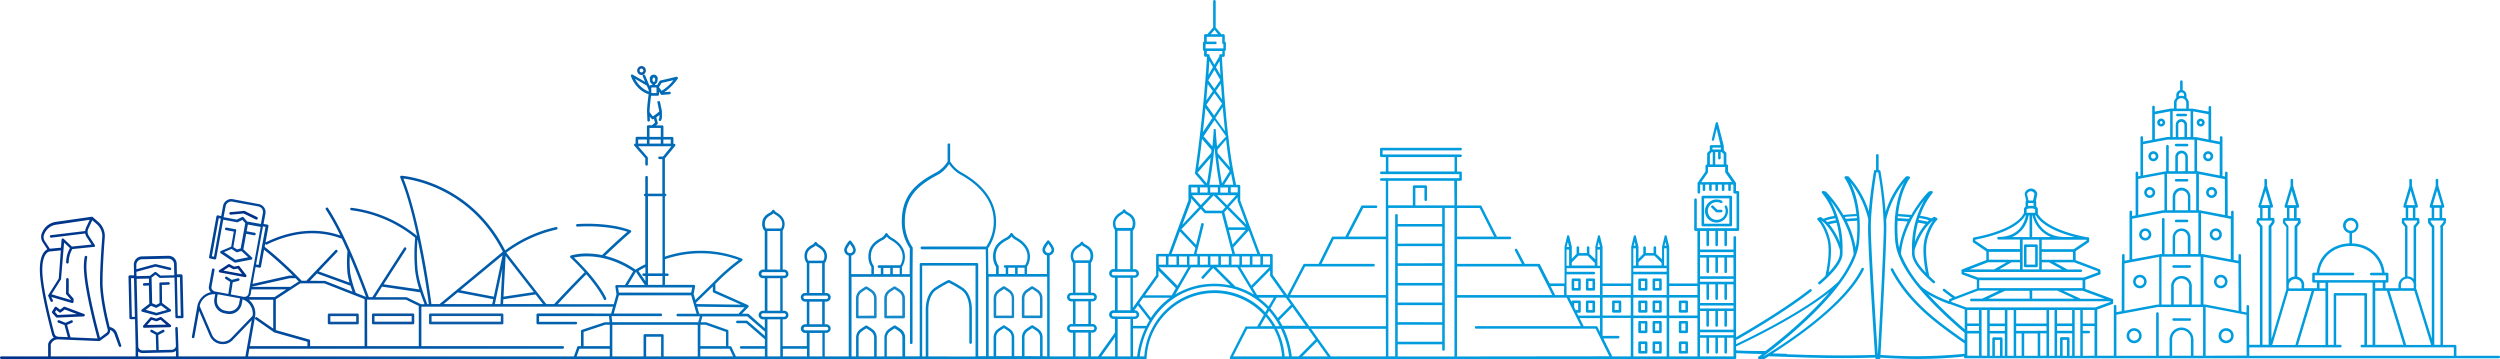 <svg xmlns="http://www.w3.org/2000/svg" viewBox="0 0 975 140"><defs><style>.cls-1{fill:#1489ca}.cls-2{fill:#009cde}.cls-3{fill:#003087}.cls-5{fill:#0a529f}.cls-6{fill:#0b5ba6}</style><linearGradient id="linear-gradient" y1="70" x2="975" y2="70" gradientUnits="userSpaceOnUse"><stop offset="0" stop-color="#003087"/><stop offset=".49" stop-color="#009cde"/><stop offset="1" stop-color="#009cde"/></linearGradient></defs><g id="Layer_2" data-name="Layer 2"><g id="Layer_3" data-name="Layer 3"><path class="cls-1" d="M351.36 113.2c-.61-.47-2.14-1.41-2.2-1.45a.5.5 0 0 0-.52 0c-.06 0-1.59 1-2.21 1.46a4.06 4.06 0 0 0-1.56 3.21v7.21a.5.5 0 0 0 .15.36.5.5 0 0 0 .35.15h7.06a.5.5 0 0 0 .5-.5v-7.21a4 4 0 0 0-1.57-3.23zm-5.48 9.93v-6.71A3 3 0 0 1 347 114c.43-.33 1.39-.94 1.86-1.24.47.29 1.43.9 1.86 1.23a3 3 0 0 1 1.18 2.41v6.71zM340.31 113.21c-.61-.47-2.14-1.41-2.21-1.45a.5.5 0 0 0-.52 0c-.06 0-1.59 1-2.2 1.46a4 4 0 0 0-1.56 3.21v7.21a.5.5 0 0 0 .15.36.5.5 0 0 0 .35.15h7.06a.5.5 0 0 0 .35-.15.51.51 0 0 0 .15-.36v-7.21a4 4 0 0 0-1.57-3.22zm-5.48 9.93v-6.71A3 3 0 0 1 336 114c.42-.33 1.39-.94 1.85-1.24.47.29 1.43.9 1.86 1.23a3 3 0 0 1 1.18 2.41v6.71zM405 113.14c-.61-.47-2.14-1.41-2.21-1.45a.5.5 0 0 0-.52 0c-.06 0-1.59 1-2.2 1.46a4 4 0 0 0-1.56 3.21v7.21a.5.5 0 0 0 .15.36.5.5 0 0 0 .35.15h7.06a.5.5 0 0 0 .5-.5v-7.21a4.06 4.06 0 0 0-1.57-3.23zm-5.48 9.93v-6.71a3 3 0 0 1 1.17-2.41c.43-.33 1.39-.94 1.86-1.24.47.29 1.43.9 1.86 1.23a3.05 3.05 0 0 1 1.18 2.41v6.71zM394 113.15c-.61-.47-2.14-1.42-2.2-1.46a.5.5 0 0 0-.52 0c-.06 0-1.59 1-2.21 1.46a4 4 0 0 0-1.55 3.21v7.21a.5.5 0 0 0 .5.5H395a.5.5 0 0 0 .5-.5v-7.21a4 4 0 0 0-1.5-3.21zm-5.48 9.93v-6.71a3 3 0 0 1 1.17-2.41c.43-.33 1.39-.94 1.86-1.24.46.29 1.43.9 1.85 1.23a3 3 0 0 1 1.18 2.41v6.71z"/><path class="cls-2" d="M832.34 128a2.93 2.93 0 1 0 2.9 2.92 2.92 2.92 0 0 0-2.9-2.92zm0 4.84a1.92 1.92 0 1 1 1.9-1.92 1.91 1.91 0 0 1-1.9 1.91zM868.22 128a2.93 2.93 0 1 0 2.9 2.92 2.92 2.92 0 0 0-2.9-2.92zm0 4.84a1.92 1.92 0 1 1 1.9-1.92 1.91 1.91 0 0 1-1.9 1.91zM854 103.43h-6.28a.5.5 0 0 0 0 1H854a.5.5 0 0 0 0-1zM854 124.12h-6.28a.5.5 0 0 0 0 1H854a.5.5 0 0 0 0-1zM834.57 107.17a2.63 2.63 0 1 0 2.61 2.63 2.63 2.63 0 0 0-2.61-2.63zm0 4.26a1.63 1.63 0 1 1 1.61-1.63 1.62 1.62 0 0 1-1.61 1.63zM866.12 107.17a2.63 2.63 0 1 0 2.61 2.63 2.63 2.63 0 0 0-2.61-2.63zm0 4.26a1.63 1.63 0 1 1 1.61-1.63 1.62 1.62 0 0 1-1.61 1.63zM836.65 89.08a2.36 2.36 0 1 0 2.35 2.36 2.35 2.35 0 0 0-2.35-2.36zm0 3.71a1.35 1.35 0 1 1 1.35-1.35 1.35 1.35 0 0 1-1.35 1.35zM864.15 93.8a2.36 2.36 0 1 0-2.34-2.36 2.35 2.35 0 0 0 2.34 2.36zm0-3.71a1.35 1.35 0 1 1-1.34 1.35 1.35 1.35 0 0 1 1.34-1.35zM838.4 72.95a2.13 2.13 0 1 0 2.11 2.13 2.12 2.12 0 0 0-2.11-2.13zm0 3.25a1.12 1.12 0 1 1 1.11-1.12 1.12 1.12 0 0 1-1.11 1.12zM862.5 77.21a2.13 2.13 0 1 0-2.11-2.13 2.12 2.12 0 0 0 2.11 2.13zm0-3.25a1.12 1.12 0 1 1-1.11 1.12A1.12 1.12 0 0 1 862.5 74zM848.7 57.08h4.25a.5.5 0 0 0 0-1h-4.25a.5.5 0 0 0 0 1zM852.94 69.81h-4.24a.5.5 0 0 0 0 1h4.25a.5.5 0 0 0 0-1zM848.7 86.67h4.25a.5.5 0 0 0 0-1h-4.25a.5.5 0 0 0 0 1zM839.8 62.88a1.95 1.95 0 1 0-1.93-1.95 1.94 1.94 0 0 0 1.93 1.95zm0-2.88a.94.94 0 1 1-.93.94.94.94 0 0 1 .93-.94zM861.17 62.88a1.95 1.95 0 1 0-1.93-1.95 1.94 1.94 0 0 0 1.93 1.95zm0-2.88a.94.94 0 1 1-.93.94.94.94 0 0 1 .93-.94zM849.21 45.35h3.23a.5.5 0 0 0 0-1h-3.23a.5.5 0 0 0 0 1zM842.87 46.25a1.54 1.54 0 1 0 1.53 1.54 1.54 1.54 0 0 0-1.53-1.54zm0 2.08a.54.54 0 1 1 .53-.53.53.53 0 0 1-.53.53zM858.27 49.34a1.54 1.54 0 1 0-1.53-1.54 1.54 1.54 0 0 0 1.53 1.54zm0-2.08a.54.54 0 1 1-.53.54.53.53 0 0 1 .53-.54z"/><path class="cls-3" d="M100.25 84.65l-4.91-2.4a.49.49 0 0 0-.26 0l-5.18.47a.5.5 0 0 0 .09 1l5-.46 4.79 2.34a.5.5 0 0 0 .67-.23.5.5 0 0 0-.2-.72zM95.52 108.09h.09a.5.5 0 0 0 .43-.24.51.51 0 0 0 0-.57l-2.64-3.41a.5.5 0 0 0-.48-.19l-1.63.3-1.72-.93a.5.5 0 0 0-.51 0l-3.5 2.29a.5.5 0 0 0 .18.92zm-6.2-4l1.61.87a.5.5 0 0 0 .33.05l1.5-.27 1.65 2.13-7.28-1.34zM63 123.74a.5.5 0 0 0-.51-.08l-1.53.62-1.87-.56a.5.5 0 0 0-.52.15L55.88 127a.51.51 0 0 0-.08.55.5.5 0 0 0 .45.29l10-.23a.5.5 0 0 0 .31-.89zm-5.66 3l1.77-2 1.73.52a.5.5 0 0 0 .33 0l1.42-.57 2.26 1.91zM22.24 123.87l10.25-.46a.5.5 0 0 0 .15-1l-7.34-2.76a.5.5 0 0 0-.47.07l-1.39 1.05-1.4-1.05a.5.5 0 0 0-.39-.09.5.5 0 0 0-.33.23l-1 1.61a.51.51 0 0 0 .06.6l1.45 1.61a.5.5 0 0 0 .41.19zm-.34-3l1.25.95a.5.5 0 0 0 .6 0l1.48-1.12 4.79 1.8-7.56.34-1-1.16z"/><path d="M974.5 138.75H958V135a.5.5 0 0 0-.5-.5h-4.75V88.36l1-1.27a.51.51 0 0 0 .11-.28l.09-1.24a.51.51 0 0 0-.13-.38.5.5 0 0 0-.37-.16h-1v-4h.33a.5.5 0 0 0 .48-.65l-2.34-8v-2.14a.5.5 0 1 0-1 0v2.32l-2.34 7.84a.51.51 0 0 0 .08.45.5.5 0 0 0 .4.2h.3v4h-1a.5.5 0 0 0-.5.55l.12 1.24a.5.5 0 0 0 .11.27l1.24 1.56.07.05v43.38l-6-19.35a.48.48 0 0 0-.12-.17v-1a.49.49 0 0 0 .07-.24 3.56 3.56 0 0 0-.07-.68V88.57l1.24-1.48a.5.5 0 0 0 .12-.38l-.12-1.24A.5.5 0 0 0 943 85h-1v-4h.5a.5.5 0 0 0 .48-.65l-2.34-8v-2.11a.5.5 0 1 0-1 0v2.38l-2.31 7.75a.51.51 0 0 0 .08.45.5.5 0 0 0 .4.2h.43v4h-1a.5.5 0 0 0-.5.48l-.06 1.21a.5.5 0 0 0 .11.34l1.18 1.46v19.41a3.54 3.54 0 0 0-2.58 3.4v1.07h-5.06v-2.18h.67a.5.5 0 0 0 .5-.5v-2.87a.5.5 0 0 0-.5-.5h-1c-.65-6.5-5.89-11.21-12.71-11.43v-4a3 3 0 1 0-1 0v4c-6.85.22-12.1 4.93-12.76 11.43h-1.26a.5.5 0 0 0-.5.5v2.87a.5.5 0 0 0 .5.5h1.35v2.18h-5a7 7 0 0 1 0-1 3 3 0 0 0-.74-2.36 3.71 3.71 0 0 0-1.92-1.15V88.54l1.22-1.45a.51.51 0 0 0 .12-.36l-.1-1.24a.5.5 0 0 0-.5-.46h-1v-4h.48a.5.5 0 0 0 .48-.65l-2.34-8v-2.14a.5.5 0 1 0-1 0v2.32l-2.34 7.84a.51.51 0 0 0 .08.45.5.5 0 0 0 .4.2h.46v4h-1a.5.5 0 0 0-.5.47l-.08 1.21a.51.51 0 0 0 .11.35l1.2 1.49v24.29l-5.79 19.44V88.48l1.08-1.48a.51.51 0 0 0 .11-.34v-1.2a.5.5 0 0 0-.5-.48h-1v-4h.43a.5.5 0 0 0 .48-.65l-2.34-8v-2.09a.5.5 0 1 0-1 0v2.32l-2.34 7.84a.51.51 0 0 0 .08.45.5.5 0 0 0 .4.2h.2v4h-.74a.5.5 0 0 0-.5.45l-.22 1.16a.51.51 0 0 0 .11.37l1.26 1.57v45.87h-4.17l-.05-12a.49.49 0 0 0 0-.15v-2.86a.5.5 0 1 0-1 0v2.4l-2-.39-.15-19.17a.5.5 0 0 0 0-.17v-2.54a.5.5 0 1 0-1 0v2.1l-1.87-.35V84.99a.49.49 0 0 0 0-.11v-2.22a.5.5 0 1 0-1 0v1.67l-1.31-.25-.06-14.64v-2a.5.5 0 1 0-1 0v1.39l-1-.2V53.6a.5.5 0 1 0-1 0v1.67l-3.41-.67V41.83a.5.5 0 1 0-1 0v1.68L855 42.37a.49.49 0 0 0-.2 0h-1.17v-2.23a2.73 2.73 0 0 0-.91-2V37a2 2 0 0 0-1.48-1.86v-3.3a.5.5 0 1 0-1 0v3.3a2 2 0 0 0-1.48 1.86v1.13a2.73 2.73 0 0 0-.91 2v2.19h-1.15l-6.34 1.19V41.7a.5.5 0 1 0-1 0V44a.51.51 0 0 0 0 .05v10.49l-3.58.68V53.6a.5.5 0 1 0-1 0v14.98l-.89.17v-1.3a.5.5 0 1 0-1 0v1.71a.46.46 0 0 0 0 .09.48.48 0 0 0 0 .1V84l-1.38.26v-1.6a.5.5 0 1 0-1 0V101.31l-1.91.36v-2.1a.5.5 0 1 0-1 0v2.48a.5.5 0 0 0-.07.23l-.07 19.07-2.07.39v-2.33a.5.5 0 1 0-1 0v19.32h-6.47v-18l5.88-2.14a.5.5 0 0 0 .33-.47V117a.5.5 0 0 0-.08-.26.49.49 0 0 0-.21-.16l-10.58-3.9v-3.52l5.65-2.08a.5.5 0 0 0 .33-.49 10.07 10.07 0 0 0-.1-1.22.5.5 0 0 0-.31-.37l-9.32-3.53v-3.53l5.06-3.41a.51.51 0 0 0 .1-.1v-.05a.49.49 0 0 0 .11-.3V93a.5.5 0 0 0-.5-.5h-.53c-9.93-1.91-17-5.32-19-9.17v-1.81a.84.84 0 0 0-.26-.6 1.56 1.56 0 0 0-.36-.26v-2a.5.5 0 0 0-.14-.35l.56-2.53a.53.53 0 0 0 0-.11 2.47 2.47 0 0 0-2.45-2.14 2.56 2.56 0 0 0-1.72.69 2.07 2.07 0 0 0-.74 1.45.47.47 0 0 0 0 .11l.56 2.48a.5.5 0 0 0-.22.4v2a1.5 1.5 0 0 0-.36.25.84.84 0 0 0-.26.6v1.59a.47.47 0 0 0-.08.1c-2 4-9.24 7.5-19.44 9.41a.5.5 0 0 0-.41.46l-.06 1.05a.51.51 0 0 0 .22.45l5.08 3.48v3.36l-9.2 3.57a.49.49 0 0 0-.48.4.5.5 0 0 0 0 .41v.81a.5.5 0 0 0 .33.47l5.64 2.07v3.42l-8.4 3.2c-1.67-1.19-2.62-1.91-4.08-3.05a.5.5 0 0 0-.7.09.51.51 0 0 0 .09.71c1.31 1 2.21 1.71 3.57 2.69l-1 .37a.5.5 0 0 0-.32.47v.42c-3.76-1.34-8.43-3.52-11-5.91A45.34 45.34 0 0 1 741.36 99c.75-9.22 6-17 9.09-20.93a37.75 37.75 0 0 0-4.76 19.42v1.54c.13 2.9 2.8 6.6 8.16 11.31a.5.5 0 0 0 .7 0 .51.51 0 0 0 0-.71 60.81 60.81 0 0 1-2.11-1.94c-.27-1.17-2.15-9.56-.74-14.55 1.49-5.29 3.7-7.31 3.73-7.33a.51.51 0 0 0 .17-.44.5.5 0 0 0-.27-.38l-.72-.36a.5.5 0 0 0-.44 0 6.67 6.67 0 0 0-.9.57 17.54 17.54 0 0 0-4.42-1 28.22 28.22 0 0 1 4.8-8.86.51.51 0 0 0 .07-.59.5.5 0 0 0-.53-.25l-.89.18a.5.5 0 0 0-.25.14 47.3 47.3 0 0 0-6.63 9c-1.58-.14-3.31-.26-5.16-.35 1-9.32 4.48-13.84 4.52-13.9a.51.51 0 0 0 .05-.54.5.5 0 0 0-.47-.27h-.79a.5.5 0 0 0-.33.15 35.84 35.84 0 0 0-7.85 13.71c-.58-8-2-15.75-2-15.85a.5.5 0 0 0-.49-.41h-.24v-5.77a.5.5 0 1 0-1 0v5.75h-.33a.5.5 0 0 0-.49.42c0 .1-1.38 8-2 15.71A35.82 35.82 0 0 0 721 68.88a.5.5 0 0 0-.33-.15h-.79a.49.49 0 0 0-.47.27.51.51 0 0 0 .05.54c0 .06 3.48 4.59 4.53 13.92-1.84.09-3.56.21-5.12.36a47.13 47.13 0 0 0-6.66-9 .49.49 0 0 0-.24-.13l-.89-.2a.5.5 0 0 0-.54.24.51.51 0 0 0 .07.59 28.11 28.11 0 0 1 4.82 8.92 13.87 13.87 0 0 0-4.31 1.12 7.1 7.1 0 0 0-1-.67.5.5 0 0 0-.44 0L709 85a.5.5 0 0 0-.27.38.51.51 0 0 0 .17.44s2.23 2 3.73 7.33c1.38 4.89-.39 13-.72 14.46q-1.21 1.16-2.66 2.42a.5.5 0 0 0-.06.71.5.5 0 0 0 .7.06c.94-.81 1.8-1.59 2.59-2.34a.5.5 0 0 0 .31-.3c3.79-3.69 5.7-6.69 5.8-9.12v-1.47a37.67 37.67 0 0 0-4.72-19.38c3.11 3.9 8.34 11.72 9.06 20.95a43.44 43.44 0 0 1-6.16 10.9h-.06c-9.84 9.25-29 19.11-39.64 24.17v-1.78a.43.43 0 0 0 .43 0c8.38-4.82 20.19-12 28.9-18.79a.51.51 0 0 0 .09-.71.5.5 0 0 0-.7-.09c-8.64 6.75-20.37 13.87-28.72 18.67V92.59a.5.5 0 1 0-1 0v4.73H663v-7.26h2.52v5.46a.5.5 0 1 0 1 0v-5.46H669v5.46a.5.5 0 1 0 1 0v-5.46h2.52v5.46a.5.5 0 1 0 1 0v-5.46h4.26a.5.5 0 0 0 .5-.5V75a.5.5 0 0 0-.5-.5h-.75v-3a.51.51 0 0 0 0-.1v-.09l-3.09-4.46v-2.22a.5.5 0 0 0-.5-.5h-.15v-4.29a.53.53 0 0 0 0-.13.54.54 0 0 0 0-.06.5.5 0 0 0-.08-.12l-.92-.88v-1.59a.46.46 0 0 0 0-.06.48.48 0 0 0 0-.05L670 48a.42.42 0 0 0 0-.07.49.49 0 0 0 0-.09l-.07-.07-.07-.06h-.54l-.09.08-.05.06a.52.52 0 0 0-.05.11.44.44 0 0 0 0 .06l-1.52 6.29a.5.5 0 0 0 .37.61h.02a.5.5 0 0 0 .49-.38l1-4.27 1.5 6.34h-3.67a.5.5 0 0 0-.5.5v1.54l-.88.89a.51.51 0 0 0-.15.36v4.29h-.15a.5.5 0 0 0-.5.5v2.19l-3.09 4.46a.45.45 0 0 0 0 .09.48.48 0 0 0 0 .1V75a.5.5 0 1 0 1 0v-3h1v2a.5.5 0 1 0 1 0v-2h1.51v2a.5.5 0 1 0 1 0v-2H669v2a.5.5 0 1 0 1 0v-2h1.51v2a.5.5 0 1 0 1 0v-2h1.51v2a.5.5 0 1 0 1 0v-2h1v3a.5.5 0 0 0 .5.5.41.41 0 0 1 .32 0h.42V89h-15.51V77.88a.5.5 0 1 0-1 0v11.68a.5.5 0 0 0 .5.5h.75v20.5h-11V96.33a.49.49 0 0 0 0-.06.45.45 0 0 0 0-.06l-1-4.11a.55.55 0 0 0 0-.06.5.5 0 0 0 0-.1l-.06-.07-.07-.07h-.54l-.07.07-.06.07a.51.51 0 0 0 0 .09.46.46 0 0 0 0 .06l-1 4.11a.45.45 0 0 0 0 .06.47.47 0 0 0 0 .06v4.8L645.89 99v-2.44a.5.5 0 1 0-1 0v2.14h-3v-2.14a.5.5 0 1 0-1 0V99l-1.89 1.91v-4.58a.49.49 0 0 0 0-.06.45.45 0 0 0 0-.06l-1-4.11a.52.52 0 0 0 0-.07.49.49 0 0 0 0-.09l-.07-.08-.06-.06h-.56l-.06.06-.07.08a.49.49 0 0 0 0 .09.47.47 0 0 0 0 .07l-1 4.11a.45.45 0 0 0 0 .06.49.49 0 0 0 0 .06v14.21H625V96.33a.49.49 0 0 0 0-.06.45.45 0 0 0 0-.06l-1-4.11a.56.56 0 0 0 0-.06.57.57 0 0 0 0-.1l-.06-.07-.07-.07h-.54l-.07.06-.07.07a.49.49 0 0 0 0 .09.45.45 0 0 0 0 .07l-1 4.11a.45.45 0 0 0 0 .06.47.47 0 0 0 0 .06v4.8L619.87 99v-2.44a.5.5 0 1 0-1 0v2.14h-3v-2.14a.5.5 0 1 0-1 0V99l-1.87 1.91v-4.58a.49.49 0 0 0 0-.06.45.45 0 0 0 0-.06l-1-4.11a.43.43 0 0 0 0-.07.48.48 0 0 0 0-.09l-.07-.08-.07-.06h-.56l-.06.06-.07.08a.5.5 0 0 0 0 .09.51.51 0 0 0 0 .07l-1 4.11a.45.45 0 0 0 0 .06.49.49 0 0 0 0 .06v14.22h-5.79l-3.75-7.37a.5.5 0 0 0-.45-.27h-5.56a.47.47 0 0 0 0-.11l-2.9-5.53a.5.5 0 0 0-.68-.21.5.5 0 0 0-.21.68l2.71 5.18h-25.3v-9.63h20.62a.5.5 0 0 0 0-1h-5.09a.49.49 0 0 0 0-.1l-5.97-11.78a.5.5 0 0 0-.45-.28h-9.12V70.5h1.39a.5.5 0 0 0 .5-.5v-2.61a.5.5 0 0 0-.5-.5h-1.39v-5.64h1.39a.5.5 0 0 0 0-1h-30.41v-1.6h30.42a.5.5 0 0 0 0-1h-30.92a.5.5 0 0 0-.5.5v2.61a.5.5 0 0 0 .5.5h1.77v5.64h-1.76a.5.5 0 0 0 0 1h30.42v1.6h-30.43a.5.5 0 0 0 0 1h1.76v21.78h-14.62l5.8-11.15h5a.5.5 0 0 0 0-1h-5.33a.5.5 0 0 0-.44.27l-6.13 11.77a.5.5 0 0 0 0 .11h-4.9a.5.5 0 0 0-.45.28l-5.14 10.36h-5.54a.5.5 0 0 0-.44.27L502.11 115a.51.51 0 0 0 0 .11H502l-5.64-7.92v-7.65a.5.5 0 0 0-.5-.5h-4.4L487.7 89l-4-10.82v-5.6a.5.5 0 0 0-.5-.5h-1.11a161.06 161.06 0 0 1-3-18.65v-.08a.64.64 0 0 0 0-.19.61.61 0 0 0-.09-.16c-.77-6.79-1.36-13.82-1.78-19.83-.25-3.56-.48-7.25-.69-11h.63a.5.5 0 0 0 .5-.5v-1.8a.5.5 0 0 0 .44-.49v-2.63a.5.5 0 0 0-.44-.49v-2.42a.5.5 0 0 0-.5-.5h-.81l-2.23-2.62V.5a.5.5 0 1 0-1 0v10.2l-2.23 2.62h-.8a.5.5 0 0 0-.5.5v2.43a.5.5 0 0 0-.44.49v2.63a.5.5 0 0 0 .44.49v1.76a.5.5 0 0 0 .5.5h.63c-.73 13-2.64 31.51-4.68 45.29a.5.5 0 0 0 0 .11.54.54 0 0 0 0 .08.52.52 0 0 0 0 .08.5.5 0 0 0 .05.09l3.65 4.25h-5.75a.5.5 0 0 0-.5.5v5.59l-4.08 11-3.62 9.89h-4.4a.5.5 0 0 0-.5.5v7.84L441.82 120v-11.66h.71a1.66 1.66 0 0 0 1.18-.5 1.69 1.69 0 0 0-1.19-2.88h-.71V89.9a.5.5 0 0 0 .24-.18 4.43 4.43 0 0 0 .76-2.5c0-2.43-1.29-3.58-3.22-4.58a2.3 2.3 0 0 1-.74-.76.5.5 0 0 0-.42-.24.5.5 0 0 0-.42.24 2.51 2.51 0 0 1-.76.77c-2.1 1.15-3.2 2.73-3.2 4.58a4.38 4.38 0 0 0 .77 2.49v15.22h-.57a1.66 1.66 0 0 0-1.18.49 1.69 1.69 0 0 0 1.19 2.88h.57V121h-.57a1.69 1.69 0 0 0 0 3.38h.57v5.35l-6.6 9.27h-2.77v-9.27h.65a1.68 1.68 0 0 0 1.67-1.68 1.68 1.68 0 0 0-.49-1.19 1.66 1.66 0 0 0-1.18-.49h-.65v-8.83h.65a1.66 1.66 0 0 0 1.18-.5 1.7 1.7 0 0 0 0-2.38 1.65 1.65 0 0 0-1.18-.49h-.65v-11.7a.49.49 0 0 0 .14-.13 4.41 4.41 0 0 0 .76-2.5c0-2.42-1.29-3.58-3.22-4.58a2.3 2.3 0 0 1-.75-.76.5.5 0 0 0-.43-.24.5.5 0 0 0-.43.24 2.51 2.51 0 0 1-.76.77c-2.1 1.14-3.2 2.73-3.2 4.58a4.4 4.4 0 0 0 .77 2.5.48.48 0 0 0 .12.11v11.72h-.63a1.69 1.69 0 0 0 0 3.38h.63v8.83h-.63a1.68 1.68 0 0 0 0 3.37h.63V139h-9.09V99.59a2.28 2.28 0 0 0 1.76-2.22A5 5 0 0 0 410 95c-.42-.61-.81-1.08-.81-1.08a.5.5 0 0 0-.39-.18.5.5 0 0 0-.39.19s-.37.47-.79 1.08a4.52 4.52 0 0 0-1.08 2.39 2.27 2.27 0 0 0 .66 1.61 2.23 2.23 0 0 0 1.1.6v7.25h-7.78v-2.8a7.23 7.23 0 0 0 1.17-3.94c0-3.06-1.85-5.67-5.34-7.56a4.86 4.86 0 0 1-1.45-1.46.47.47 0 0 0-.43-.24.5.5 0 0 0-.42.25 4.35 4.35 0 0 1-1.43 1.45c-3.21 1.66-5.34 3.59-5.34 7.58a7.23 7.23 0 0 0 1.18 3.95v2.79h-3l-.1-10.06a18.52 18.52 0 0 0 3.11-10.33c0-7.8-4.79-14.51-13.81-19.41a13.29 13.29 0 0 1-4.1-4.07v-6.58a.5.5 0 0 0-.5-.5.5.5 0 0 0-.5.5V63a12.44 12.44 0 0 1-4.09 4.07c-8.51 4.42-13.78 9.21-13.77 19.44a18.5 18.5 0 0 0 3.14 10.33l-.08 10.06h-3v-2.8a7.2 7.2 0 0 0 1.16-3.94c0-3.06-1.85-5.67-5.34-7.56a4.81 4.81 0 0 1-1.45-1.46.54.54 0 0 0-.43-.24.5.5 0 0 0-.42.24A4.46 4.46 0 0 1 344 92.6c-3.21 1.66-5.34 3.58-5.34 7.58a7.25 7.25 0 0 0 1.18 3.94v2.79H332v-7.23a2.28 2.28 0 0 0 1.76-2.22 5 5 0 0 0-1.07-2.39c-.42-.61-.8-1.08-.8-1.08a.5.5 0 0 0-.39-.19.5.5 0 0 0-.39.18s-.39.48-.8 1.09c-1.07 1.58-1.07 2.19-1.07 2.39a2.28 2.28 0 0 0 .66 1.61 2.24 2.24 0 0 0 1.1.61v39.31h-9.35v-9.16h.63a1.68 1.68 0 0 0 1.67-1.68 1.68 1.68 0 0 0-.49-1.19 1.66 1.66 0 0 0-1.18-.49h-.63v-8.83h.63a1.69 1.69 0 0 0 0-3.38h-.63v-11.72a.48.48 0 0 0 .12-.11 4.41 4.41 0 0 0 .76-2.5c0-1.85-1.11-3.43-3.21-4.57a2.57 2.57 0 0 1-.77-.77.51.51 0 0 0-.43-.24.5.5 0 0 0-.42.25 2.28 2.28 0 0 1-.74.76c-1.93 1-3.22 2.17-3.21 4.58a4.42 4.42 0 0 0 .77 2.5.5.5 0 0 0 .14.12v11.7H314a1.69 1.69 0 0 0 0 3.38h.65v8.83H314a1.68 1.68 0 0 0 0 3.37h.65V135h-9.41v-10.45h.57a1.66 1.66 0 0 0 1.18-.49 1.7 1.7 0 0 0 0-2.39 1.66 1.66 0 0 0-1.18-.49h-.57v-12.69h.57A1.66 1.66 0 0 0 307 108a1.69 1.69 0 0 0-1.19-2.88h-.57V89.9a4.4 4.4 0 0 0 .76-2.5c0-1.85-1.11-3.43-3.21-4.57a2.49 2.49 0 0 1-.76-.77.5.5 0 0 0-.42-.24.5.5 0 0 0-.42.24 2.33 2.33 0 0 1-.74.76c-1.93 1-3.22 2.16-3.21 4.58a4.42 4.42 0 0 0 .77 2.5.21.21 0 0 1 .24.3v14.93h-.71a1.68 1.68 0 0 0-1.67 1.68 1.68 1.68 0 0 0 1.68 1.69h.71v12.68h-.71a1.66 1.66 0 0 0-1.18.5 1.69 1.69 0 0 0 1.18 2.88h.72V128l-6.27-5.52a.5.5 0 0 0-.33-.12h-2.31l2.48-2.57a.51.51 0 0 0 0-.71h-.05a.49.49 0 0 0-.17-.14L279 113.32v-2.59a79.82 79.82 0 0 1 10.39-9 .5.5 0 0 0-.08-.87 43.78 43.78 0 0 0-30-.78V76.53h.08a.5.5 0 0 0 0-1h-.08V61.79l4-4.89a.51.51 0 0 0 .07-.53.5.5 0 0 0-.45-.29h-.3v-2.17a.5.5 0 0 0-.5-.5h-3.39v-4a.5.5 0 0 0-.5-.5h-2.4l.53-.45a.51.51 0 0 0 .16-.51l-.53-2a.51.51 0 0 0-.08-.17c.54-.37 1-.69 1.26-.95v1l-.24.71a.5.5 0 0 0 .31.64h.16a.5.5 0 0 0 .47-.34l.27-.79a.5.5 0 0 0 0-.17v-2.27a.57.57 0 0 0 0-.21c-.16-.86-.82-4-.82-4l-1 .21s.59 2.83.79 3.83a15.81 15.81 0 0 1-2.5 1.94 12.52 12.52 0 0 1-1.28-1.68v-.37c0-1 .27-3.59.58-6h2.6a.5.5 0 0 0 .5-.5v-1.09l.71 1.06a.5.5 0 0 0 .41.22l3-.24a.5.5 0 0 0 .46-.54.51.51 0 0 0-.54-.46l-2 .17a20.27 20.27 0 0 0 5.03-4.95l.2-.25a.51.51 0 0 0 0-.59.5.5 0 0 0-.54-.22c-1.76.44-6.23 1.47-6.23 1.47a.5.5 0 0 0-.32.24l-.93 1.59a1.2 1.2 0 0 0-.51-.12h-.3v-.24a1.87 1.87 0 0 0 1-1.78 1.56 1.56 0 1 0-3 0 1.87 1.87 0 0 0 1 1.78v.24h-.28a1.22 1.22 0 0 0-.86.36l-1.72-4.1a.5.5 0 1 0-.92.39l.9 2.14-4.79-2.77a.5.5 0 0 0-.56 0 .51.51 0 0 0-.16.54c.07.23 1.77 5.41 6.89 7.08-.31 2.38-.62 5.16-.62 6.53a.49.49 0 0 0 0 .07l.14 3.58a.5.5 0 0 0 .5.48.5.5 0 0 0 .48-.52l-.05-1.42c.33.41.65.76.76.89a.5.5 0 0 0 .64.09l.23-.15.41 1.54-1.19 1h-1.46a.5.5 0 0 0-.5.5v4h-3.92a.5.5 0 0 0-.5.5V56h-.09a.5.5 0 0 0-.46.3.51.51 0 0 0 .08.54l4.25 4.87v2.39a.5.5 0 1 0 1 0v-2.54a.51.51 0 0 0-.12-.33l-3.64-4.18h12.8l.07.08-3.19 3.92h-1.36a.5.5 0 0 0 0 1h1.09v13.48h-5.65V69.1a.5.5 0 1 0-1 0v6.43h-.05a.5.5 0 0 0 0 1h.05v26.55a30.65 30.65 0 0 0-3.63 2 .48.48 0 0 0-.11.11A35.74 35.74 0 0 0 236 99.77c3.64-3.49 7-6.58 10-9.15a.51.51 0 0 0-.15-.85c-6.26-2.36-14.81-2.78-20.71-2.39a.5.5 0 0 0-.47.54.51.51 0 0 0 .53.47c5.55-.37 13.46 0 19.49 2-3 2.58-6.31 5.64-9.89 9.09a30.56 30.56 0 0 0-4.53-.57 23.27 23.27 0 0 0-7.59.72.51.51 0 0 0-.19.85c2.17 2.06 4 4 5.53 5.7-6.18 6.23-11 11.43-11.88 12.4h-3.1l-15.58-20.05a51.49 51.49 0 0 1 19.59-9 .5.5 0 0 0 .38-.6.5.5 0 0 0-.6-.38 52.46 52.46 0 0 0-19.83 9.1c-13.91-27.3-40.15-29.1-40.41-29.11a.48.48 0 0 0-.44.21.51.51 0 0 0-.05.49c2.58 6.06 4.8 14.55 6.58 22.81a50.25 50.25 0 0 0-25.54-11 .49.49 0 0 0-.56.44.5.5 0 0 0 .42.51 49.25 49.25 0 0 1 24.92 10.71 69.82 69.82 0 0 0 0 13 39.42 39.42 0 0 0 1.63 7.16l-13.93-2 8.79-13.63a.51.51 0 0 0-.15-.7.5.5 0 0 0-.69.15l-9.2 14.31-3.15 4.89h-1.37c-4.05-11-10.07-25.89-15.94-34.74a.5.5 0 0 0-.69-.14.5.5 0 0 0-.14.7 91.86 91.86 0 0 1 5.66 10.14c-9-3.14-19-2.25-29 2.61a.49.49 0 0 0-.2.19l1.17-6.45a.51.51 0 0 0-.08-.38.5.5 0 0 0-.32-.21l-1.52-.27.73-4a3.21 3.21 0 0 0-2.56-3.74l-10.2-1.92a3.15 3.15 0 0 0-2.39.52A3.19 3.19 0 0 0 87 80.26l-.73 4L85 84a.5.5 0 0 0-.59.4l-2.87 15.83a.5.5 0 0 0 .39.58l1.8.37h.1a.5.5 0 0 0 .49-.41l2.74-15.09 5.3 1a.49.49 0 0 0 .31 0l1.87-.91L95.66 87l-1.79 9.87-1.41.4-1.46-.9 1.12-6.5a.39.39 0 0 0-.05-.29.62.62 0 0 0 0-.07.5.5 0 0 0-.07-.11h-.18l-3.47-.64a.5.5 0 0 0-.18 1l3 .55-1 5.88-4 1.7a.51.51 0 0 0-.08.88l5.35 3.59h.07a.49.49 0 0 0 .24.07h.09l6.16-1.17a.5.5 0 0 0 .39-.35.51.51 0 0 0-.14-.51l-3.34-3.16 1.1-6.05 3.08.57h.09a.5.5 0 0 0 .09-1l-3.08-.57.48-2.62 5 .91-2.74 15.09-2 10.93a1.45 1.45 0 0 1-.68 1 1.83 1.83 0 0 1-1.31.24l-.48-.09-4.44-.82.74-4.72 2.27-.57a.5.5 0 0 0-.24-1l-2.39.6-1.88-1.19a.5.5 0 0 0-.69.16.51.51 0 0 0 .16.69l1.78 1.13-.73 4.7-4.3-.79-.83-.15a1.84 1.84 0 0 1-1.14-.69 1.46 1.46 0 0 1-.29-1.15l1.19-6.55a.5.5 0 1 0-1-.18l-1.19 6.55a2.46 2.46 0 0 0 .48 1.94 2.69 2.69 0 0 0 .3.33 6.82 6.82 0 0 0-5.3 5.47l-2.12 11.9a.5.5 0 0 0 .4.58h.09a.5.5 0 0 0 .49-.41l1.83-10.26 4.2 9.78a5.4 5.4 0 0 0 4 3.12 5.83 5.83 0 0 0 1.05.1 5.27 5.27 0 0 0 3.82-1.58l7.48-7.78L95.71 139H69.65l-.08-4.09v-.11l-.24-6.8a.5.5 0 0 0-.5-.49.5.5 0 0 0-.48.52l.25 6.78a.4.4 0 0 0 0 .05v.05a1.46 1.46 0 0 1-.46 1 1.83 1.83 0 0 1-1.24.5l-5 .12-.18-5.85 2.17-1.15a.51.51 0 0 0 .21-.68.5.5 0 0 0-.68-.21l-2.08 1.11-2-1.11a.5.5 0 0 0-.68.21.51.51 0 0 0 .2.68l1.89 1 .18 6-5.22.12a1.85 1.85 0 0 1-1.26-.44 1.46 1.46 0 0 1-.52-1.07l-.29-11a.5.5 0 0 0 0-.05l-.35-15.34 4.81-.11v1.69l-1.86.11a.5.5 0 0 0 0 1l1.82-.11.16 7.15-2.9 2.22a.5.5 0 0 0 .17.89l5.34 1.41h.26l5.26-1.47a.5.5 0 0 0 .17-.89l-3.32-2.5-.07-7 2.6-.1a.5.5 0 0 0 .48-.52.48.48 0 0 0-.52-.48l-3.08.12h-.19l-.08.05-.08.06a3.26 3.26 0 0 0-.1.16.49.49 0 0 0 0 .11.46.46 0 0 0 0 .08l.07 7.6-1.31.69-1.57-.64-.23-10 1.53-1.17 1.5 1.18a.5.5 0 0 0 .32.11l5.58-.13.35 15.34a.5.5 0 0 0 .5.49h2.18a.5.5 0 0 0 .35-.15.5.5 0 0 0 .14-.36l-.37-16.09a.5.5 0 0 0-.51-.49h-1.68l-.09-4.1a3.17 3.17 0 0 0-3.26-3.14L55.3 100a3.15 3.15 0 0 0-2.23 1 3.2 3.2 0 0 0-.88 2.29l.09 4.1H50.6a.5.5 0 0 0-.49.52l.37 16.09a.5.5 0 0 0 .5.49h1.68l.23 10.51a.46.46 0 0 0 0 .07V139H19.8v-4.64a2.92 2.92 0 0 1 3-2l15.86.66h.14a.48.48 0 0 0 .13-.07l3.13-2.28a2.22 2.22 0 0 0 .89-2 2.85 2.85 0 0 1 1.73 1.74l1.65 4.55a.5.5 0 0 0 .47.33.49.49 0 0 0 .17 0 .5.5 0 0 0 .3-.65l-1.6-4.64a3.75 3.75 0 0 0-2.89-2.47C41.82 123.74 40 115.79 40 110c0-5.32.54-13.17.86-17.37a7.24 7.24 0 0 0-2.43-6l-2.29-2a.49.49 0 0 0-.3-.1h-.08l-14 2a6.78 6.78 0 0 0-5.17 3.83l-.18.38a3.83 3.83 0 0 0 .24 3.7l1.81 2.79c-1.14.57-3.2 2.53-2.89 9.18.33 6.93 3.39 19 4.69 23.9a2.7 2.7 0 0 0 .74 1.39 3.7 3.7 0 0 0-2.23 2.47.52.52 0 0 0 0 .11V139H.5a.5.5 0 0 0 0 1H446.73a.49.49 0 0 0 .19 0h.06l.09-.06.05-.07a.5.5 0 0 0 .06-.09.52.52 0 0 0 0-.09.5.5 0 0 0 0-.09 26.43 26.43 0 0 1 3.2-11.46 26.71 26.71 0 0 1 12.28-11.48 26.27 26.27 0 0 1 30.23 6.13l-2.59 4.52h-4.2a.5.5 0 0 0-.44.27l-6 11.77a.5.5 0 0 0 .44.73.5.5 0 0 0 .27-.08.48.48 0 0 0 .25.08h196a.5.5 0 0 0 .5-.5v-1.85a.47.47 0 0 0 .15 0c2.86.12 6.13.22 10 .34l-1.45 1.06a.51.51 0 0 0-.19.56.5.5 0 0 0 .48.35h1.78a.5.5 0 0 0 .25-.07s.69-.4 1.77-1.07a.49.49 0 0 0 .23.07c2.1.06 4.32.13 6.69.22 6.18.22 13.38.47 21.7.47 4 0 8.28-.06 12.83-.21v.12a.5.5 0 0 0 .5.47h1a.5.5 0 0 0 .5-.47v-.09c5.61.36 10.43.5 14.56.5 7.59 0 12.89-.45 16.59-.77L766 139a.5.5 0 0 0 .44.73H974.5a.5.5 0 0 0 0-1zM748 86.85c1.12.15 2.1.32 2.95.51a25.08 25.08 0 0 0-4.15 7 39.28 39.28 0 0 1 1.2-7.51zm6-1a20 20 0 0 0-3.29 7c-1.2 4.23-.21 10.53.39 13.52-2.84-3-4.32-5.44-4.41-7.35v-1.53c2.43-7.49 5.97-10.64 7.31-11.6zm-1.66 0c-.2.18-.41.38-.64.6a28.93 28.93 0 0 0-3.44-.65c.07-.25.15-.51.22-.75a22 22 0 0 1 3.89.87zM717.55 99c-.08 1.91-1.56 4.36-4.39 7.32.6-3 1.55-9.24.37-13.42a20 20 0 0 0-3.29-7c1.37 1 4.92 4.07 7.32 11.62 0 .48.01.95-.01 1.48zm-.06-4.6a25.17 25.17 0 0 0-4.1-6.95 24.35 24.35 0 0 1 2.91-.55 39.26 39.26 0 0 1 1.19 7.47zM716 85.9a23.69 23.69 0 0 0-3.39.7c-.22-.22-.42-.41-.62-.59a17 17 0 0 1 3.78-.85c.1.23.17.49.23.74zm-43.77-25.85v4.08h-3.29v-4.82h1.12v2.37a.5.5 0 1 0 1 0v-2.37h.39zm-4.38-2.49h3.31v.74h-3.31zm-1 2.48l.73-.74h.39v4.82h-1.12zm-3.37 11l2.63-3.8v-.09a.48.48 0 0 0 0-.1v-1.92h6.71V67a.52.52 0 0 0 0 .1v.09l2.63 3.8zm-96.21-9.79v5.62h-25.8v-5.62h25.78zm1 19.87h8.81l5.62 11.15h-14.46zM258 32.34l4.64-1.08a16.69 16.69 0 0 1-4.36 4 .49.49 0 0 0-.21.24L257 34zm-3.51-1.25c0-.51.28-.88.52-.88s.52.38.52.88-.28.88-.52.88-.55-.37-.55-.88zm-.49 3.26a.23.23 0 0 1 .23-.23h1.58a.23.23 0 0 1 .23.23v1.95h-2zm-1 1.37a10.26 10.26 0 0 1-5.35-5l4.6 2.66.74 1.75zM252.3 56h-3.42v-1.58h3.42zm5.41 0h-4.41v-1.58h4.41zm0-2.63h-4.41V49.9h4.41zM261.6 56h-2.89v-1.58h2.89zM83.45 100.11l-.82-.17 2.68-14.84.82.17zm13.34.23l-5 1-4.43-3 2.93-1.26 1.81 1.21a.5.5 0 0 0 .28.08h.14l1.66-.47zm-26.62 7.75l.34 15.08h-1.18L69 108.11zm-18.75 15.5l-.34-15.08h1.18l.34 15.08zM17.45 94a2.81 2.81 0 0 1-.18-2.72l.18-.38a5.79 5.79 0 0 1 4.41-3.26L35 85.71l-1.41 3a3.81 3.81 0 0 0-.36 1.39l-13.31 1.6a.5.5 0 0 0 .06 1H20l13.23-1.64a3.78 3.78 0 0 0 .53 1.32l1.94 3-7.55.77a.48.48 0 0 0-.13 0l-3.17-3a.5.5 0 0 0-.52-.11.5.5 0 0 0-.32.43l-.23 3.12-4.34.41zm-.92 12.46c-.37-7.87 2.68-8.36 2.71-8.36l4.49-.46-.82 11-3.91 6.2a.5.5 0 0 0-.18.61l.88 2a.5.5 0 0 0 .66.25.51.51 0 0 0 .25-.67l-.61-1.21 8.07 2.37h.14a.5.5 0 0 0 .3-.1.5.5 0 0 0 .2-.4v-1a.5.5 0 0 0-.12-.33l-1.81-2.07c0-.67.08-2.93 0-5.35a.5.5 0 0 0-.5-.5.5.5 0 0 0-.49.51c0 2.85-.05 5.48-.05 5.5a.51.51 0 0 0 .12.35l1.81 2.07v.13l-7.56-2.22 3.62-5.74a.52.52 0 0 0 .08-.23L25 94.6l2.27 2.17a11.64 11.64 0 0 0-1.48 5.52.5.5 0 0 0 .52.49.5.5 0 0 0 .48-.52 10.85 10.85 0 0 1 1.43-5.13h.11l8.37-.85h.19l.05-.05.07-.07a.48.48 0 0 0 0-.09.46.46 0 0 0 0-.09.51.51 0 0 0 0-.11.49.49 0 0 0 0-.07.48.48 0 0 0 0-.12.47.47 0 0 0 0-.06l-2.39-3.68a2.82 2.82 0 0 1-.18-2.72L36 85.89l1.79 1.57a6.22 6.22 0 0 1 2.09 5.14c-.33 4.21-.88 12.09-.88 17.4 0 6.26 2.08 15 3 18.49a1.24 1.24 0 0 1-.47 1.32L39 131.7c-.92-3.38-4.88-18.39-5.26-26.4a20.8 20.8 0 0 1 .27-4.93.5.5 0 0 0-.39-.59.51.51 0 0 0-.59.4 21.71 21.71 0 0 0-.29 5.17c.38 8.14 4.4 23.32 5.3 26.65l-10.55-.44-1.32-4.84 1.95-.86a.5.5 0 0 0 .26-.66.5.5 0 0 0-.66-.26l-2.16.95-2.48-1a.5.5 0 0 0-.65.29.51.51 0 0 0 .29.65l2.43.94 1.29 4.71-3.68-.15a1.68 1.68 0 0 1-1.56-1.25c-1.02-3.75-4.34-16.63-4.67-23.66zM60.7 120a.5.5 0 0 0 .42 0l1.67-.88 2.32 1.75L61 122l-4.16-1.16 2.07-1.59zm-7.5-14l7.42-2 5.55 1.33a.5.5 0 0 0 .6-.37.5.5 0 0 0-.37-.61L60.73 103a.49.49 0 0 0-.24 0l-7.32 2v-1.64a2.19 2.19 0 0 1 .61-1.57 2.17 2.17 0 0 1 1.53-.68l10.36-.24h.05a2.2 2.2 0 0 1 2.15 2.13l.1 4.35-5.4.12-1.67-1.31a.5.5 0 0 0-.61 0l-1.83 1.41-5.22.12zm.68 33v-1.91a2.82 2.82 0 0 0 1.74.6h.07l11.22-.26a2.84 2.84 0 0 0 1.71-.62V139zm244.4-51.6c0-1.93 1-2.81 2.67-3.69a2.66 2.66 0 0 0 .72-.58 2.81 2.81 0 0 0 .71.57c1.78 1 2.68 2.21 2.68 3.69a3.4 3.4 0 0 1-.45 1.71h-5.87a3.41 3.41 0 0 1-.46-1.71zm6 17.73h-5V90.19a.47.47 0 0 0 0-.09h5zm-6.69 2.37a.68.68 0 0 1-.68-.68.68.68 0 0 1 .67-.68h8.27a.68.68 0 0 1 .68.68.69.69 0 0 1-.2.49.67.67 0 0 1-.48.2h-8.27zm6.71 13.68h-5V108.5h5zm-16.3 1.17h-15.3l-.8-2.75 18.51.25zm-14.84 4.3h2.05l7.94 2.8V135h-10zm15.82-7.83l-17.38-.24-.15-.53 6.55-6.35v1.94a.5.5 0 0 0 .3.46zm-29.62-11.18h.93a.5.5 0 0 0 0-1h-.93v-5.54a43.2 43.2 0 0 1 28.75.29 81.24 81.24 0 0 0-9.93 8.76l-7 6.82-.66-2.28.58-3a.51.51 0 0 0-.1-.42.5.5 0 0 0-.39-.18h-11.29zm-6.65-31.12h5.65v30.11h-5.65zm0 31.12h5.65v3.47h-5.65zm17.25 4.47l-.4 2h-28.2l-.31-2zm-18.25-7.93v2.45H251a.5.5 0 0 0 0 1h.71v2l-2.71-3.95a27.52 27.52 0 0 1 2.67-1.48zM248 106l3.49 5.16h-6.59zm-19.3 1c5.18 6 6.77 9.65 6.79 9.7a.5.5 0 1 0 .92-.39c-.11-.26-2.72-6.37-12.56-15.86 2.84-.6 12.38-1.85 23.1 5.35l-3.22 5.37h-3.26a.5.5 0 0 0-.38.18.51.51 0 0 0-.11.4l.46 3-1.07 3.9h-21.86c1.68-1.87 5.92-6.4 11.18-11.71zm-31.52-7.2l11 14.12-11.81 1.77zm-.88 16.92l12.57-1.88 2.92 3.75H196.2zm-39-47.09c4.5.54 26.54 4.41 38.8 28.54l-24.67 20.42h-3.17c-.51-3.95-4.63-33.46-10.94-48.96zm35.28 46.07l-13.06-2.5L196 99.58zm3.32-10.9l-.72 13.79H193zm-3.53 11.88l-.4 1.91H173l5.51-4.56zm-29.46-11a69 69 0 0 1-.09-12.14l.12.06c2.44 11.65 4 22.5 4.3 25h-.62c-.23-.65-3.18-8.04-3.69-12.97zM149 111.79l14.85 2.21h.06c.69 2.09 1.36 3.84 1.67 4.63h-1.41l-5.48-2.67a.49.49 0 0 0-.22-.05H146.4zm-5.83 5.09h15.15l5 2.43a.45.45 0 0 0 0 .06V135h-20.11zm-6.76-17c2.36 5.46 4.53 11 6.32 15.9l-4-1.59a.42.42 0 0 0 0-.07 42.2 42.2 0 0 1-2.13-7.58 37.09 37.09 0 0 1-.16-6.61zm-15.84 32.52l-13-3.66v-12l9.57-6.25h9.31l15.73 6.17V135h-21.24v-2.13a.5.5 0 0 0-.37-.47zm.33-22.89l2.78-2.92a.49.49 0 0 0 .24.19l12.79 4.65c.29 1 .57 1.76.77 2.32l-10.73-4.21a.5.5 0 0 0-.18 0zm-17-14.12a.49.49 0 0 0 .22-.05c10-4.86 20-5.67 28.87-2.35a.48.48 0 0 0 .27 0c.77 1.61 1.53 3.26 2.27 4.93a46.52 46.52 0 0 0 0 8.8 32 32 0 0 0 .78 3.5l-12-4.36 7.2-7.58a.51.51 0 0 0 0-.71.5.5 0 0 0-.71 0l-11.32 11.91h-1.85a144.72 144.72 0 0 0-14.32-13.14l-.1-.05.24-1.3a.48.48 0 0 0 0 .12.5.5 0 0 0 .5.28zm-7.51-9l-1.37-1.62a.5.5 0 0 0-.6-.13l-2.08 1-5.14-.94.8-4.26a2.19 2.19 0 0 1 .94-1.44 2.16 2.16 0 0 1 1.64-.36l10.19 1.87a2.2 2.2 0 0 1 1.76 2.56l-.78 4.28zm6.16 1.91l1 .18-2.69 14.84-1-.18zm-2.87 15.83l1.52.27h.09a.5.5 0 0 0 .49-.41l1.2-6.61a149.5 149.5 0 0 1 11.29 10.1h-1.47l-14.32 3.23zm-1.39 7.61H98.52L113 108.5h2.29l1.22 1.26-3.25 2.12H98.32zm-.52 2.83l.31-1.71h13.58l-4.59 3h-10a2.41 2.41 0 0 0 .76-1.28zm-13.19 2l.33-1.8 8.71 1.6-.33 1.79a3.9 3.9 0 0 1-1.62 2.53 3.86 3.86 0 0 1-2.92.63l-1.06-.2a3.93 3.93 0 0 1-3.05-4.51zM90 132a4.55 4.55 0 0 1-7.27-1.34l-4.85-11.29a5.79 5.79 0 0 1 2.37-3.63 5.72 5.72 0 0 1 3.68-1l-.31 1.72a4.94 4.94 0 0 0 3.94 5.74l1.06.2a4.92 4.92 0 0 0 .89.08 4.84 4.84 0 0 0 2.78-.88 4.91 4.91 0 0 0 2-3.17l.3-1.68a5.74 5.74 0 0 1 2.92 2.19 5.82 5.82 0 0 1 1 4.23zm9.47-8.52a6.88 6.88 0 0 0-2.44-6.58h9.53v11.25l-6.33-4.4a.5.5 0 0 0-.7.13.51.51 0 0 0 .13.7l7.2 5a.5.5 0 0 0 .15.07l12.89 3.64V135H97.44zM237.81 139h-12.92l1.07-3h11.85zm0-4H227.6v-5.55l8.49-2.81h1.73zm-28.08-12.75a.5.5 0 0 0-.5.5V126a.5.5 0 0 0 .5.5h14.84a.5.5 0 0 0 0-1h-14.33v-2.2h27.26l.25 2.38h-1.91l-8.91 2.95a.5.5 0 0 0-.34.48V135h-1a.5.5 0 0 0-.47.33l-1.29 3.67H96.73l.54-3h122.2a.5.5 0 0 0 0-1h-55.13v-15.4h74.73l-.73 2.67zM257.82 139H252v-7.68h5.84zm14.29 0h-13.29v-8.19a.5.5 0 0 0-.5-.5h-6.84a.5.5 0 0 0-.5.5V139h-12.17v-12.34h33.3zm.18-13.34h-33.53l-.25-2.38h19.21a.5.5 0 0 0 0-1h-18.34l2-7.11h28.19l2.09 7.19h-7.33a.5.5 0 0 0 0 1h8.64zm.82 13.34v-3h11.42l1.39 3zm13.89 0l-1.72-3.69a.5.5 0 0 0-.45-.29h-.75v-5.92a.5.5 0 0 0-.33-.47l-8.36-2.95h-2.09l.63-2.29h17.52l6.85 5.93V131l-6.75-5.82a.5.5 0 0 0-.33-.12h-3.64a.5.5 0 0 0 0 1h3.46l7.26 6.26V135h-9.24a.5.5 0 0 0 0 1h9.24v3zm12.31 0v-6.86a.55.55 0 0 0 0-.08v-7.51h5v10.76a.47.47 0 0 0 0 .43V139zm5.69-15.46h-7.44a.68.68 0 0 1-.48-1.16.67.67 0 0 1 .48-.2h8.27a.67.67 0 0 1 .48.2.68.68 0 0 1-.48 1.16H305zm12.4-27.28a2.65 2.65 0 0 0 .73-.58 2.84 2.84 0 0 0 .71.57c1.78 1 2.68 2.21 2.68 3.69a3.42 3.42 0 0 1-.45 1.71h-5.87a3.4 3.4 0 0 1-.46-1.71c.03-1.94 1.01-2.8 2.7-3.68zm3.24 18h-5v-11.6h5zm-6.64 2.38a.68.68 0 0 1 0-1.36h8.27a.68.68 0 0 1 0 1.36H314zm6.65 9.83h-5v-8.83h5zM305.32 139v-3h9.41v3zm10.41 0v-9.15h5V139zm-.51-10.16h-1.15a.68.68 0 0 1 0-1.36h8.27a.67.67 0 0 1 .48.2.68.68 0 0 1 .2.48.67.67 0 0 1-.67.68h-7.12zm16.3-30.11a1.25 1.25 0 0 1-.89-.37 1.27 1.27 0 0 1-.37-.9c0-.12.06-.59.89-1.82l.36-.51.36.51c.81 1.2.9 1.67.9 1.82a1.27 1.27 0 0 1-1.26 1.27zm8.12 1.45c0-3.5 1.83-5.15 4.79-6.68a4.67 4.67 0 0 0 1.41-1.23 5 5 0 0 0 1.39 1.22c2.19 1.19 4.81 3.31 4.81 6.67a6.2 6.2 0 0 1-.93 3.3h-8.32a.5.5 0 0 0 0 1h.72v2.42h-2.69V104a.45.45 0 0 0 0-.1.46.46 0 0 0 0-.1 6.26 6.26 0 0 1-1.18-3.62zm11.25 6.73h-2.69v-2.43h2.69zm-3.69 0h-2.69v-2.42h2.69zM334.85 139v-7.32a3 3 0 0 1 1.17-2.41c.43-.33 1.39-.94 1.85-1.23.47.29 1.43.9 1.86 1.23a3 3 0 0 1 1.18 2.41V139zm11 0v-7a3.3 3.3 0 0 1 1.19-2.7c.43-.33 1.39-.94 1.86-1.23.46.29 1.43.9 1.86 1.23a3 3 0 0 1 1.17 2.41V139zm16.2 0v-18.39c0-2.49.74-5.72 2.83-7.36a44.28 44.28 0 0 1 5.15-3 44.76 44.76 0 0 1 5.16 3c2.09 1.63 2.84 4.87 2.84 7.35v13a.5.5 0 0 0 .5.5.5.5 0 0 0 .5-.5v-13c0-2.72-.85-6.29-3.23-8.15a48.13 48.13 0 0 0-5.55-3.22.5.5 0 0 0-.45 0 47.71 47.71 0 0 0-5.54 3.23c-2.38 1.86-3.22 5.43-3.22 8.15V139h-1.39v-35.41h20.81v35.43zm-2.55-41.76h24.95l.1 10.16v31.53h-3.05v-35.85a.5.5 0 0 0-.15-.36.5.5 0 0 0-.35-.15h-21.81a.5.5 0 0 0-.5.5v35.91H353v-7.34a4 4 0 0 0-1.57-3.21c-.61-.47-2.14-1.41-2.2-1.45a.5.5 0 0 0-.52 0c-.07 0-1.59 1-2.21 1.46a4.32 4.32 0 0 0-1.58 3.49V139h-3v-7.33a4 4 0 0 0-1.57-3.21c-.61-.47-2.14-1.41-2.21-1.45a.5.5 0 0 0-.52 0c-.06 0-1.59 1-2.2 1.46a4 4 0 0 0-1.55 3.21V139h-1.78v-31.06H354.89v25.74a.5.5 0 0 0 .5.5.5.5 0 0 0 .5-.5v-26.24l.08-10.72a.51.51 0 0 0-.09-.29 17.49 17.49 0 0 1-3-9.89c0-9.72 5.05-14.3 13.23-18.55a12.7 12.7 0 0 0 4.04-3.99 13.48 13.48 0 0 0 4.12 3.9c6.06 3.28 13.28 9.16 13.29 18.52a17.5 17.5 0 0 1-2.93 9.74h-25.12a.5.5 0 0 0 0 1zm28.82 2.88c0-3.49 1.83-5.15 4.79-6.68a4.67 4.67 0 0 0 1.41-1.23 5.05 5.05 0 0 0 1.4 1.23c2.2 1.19 4.81 3.31 4.82 6.67a6.22 6.22 0 0 1-.94 3.31H392a.5.5 0 0 0 0 1h.23v2.42h-2.73v-2.92a.5.5 0 0 0 0-.1v-.09a6.23 6.23 0 0 1-1.18-3.61zm11.25 6.73h-2.69v-2.43h2.69zm-3.69 0h-2.69v-2.42h2.69zm-7.38 32.05v-7.3a3 3 0 0 1 1.17-2.41c.43-.33 1.39-.94 1.86-1.23.46.29 1.43.9 1.85 1.23a3 3 0 0 1 1.18 2.41v7.3zm11.05 0v-7.3a3 3 0 0 1 1.17-2.41c.43-.33 1.39-.94 1.86-1.23.47.29 1.43.9 1.86 1.23a3 3 0 0 1 1.18 2.41v7.31zm7.06 0v-7.32a4 4 0 0 0-1.57-3.21c-.61-.47-2.14-1.41-2.21-1.45a.5.5 0 0 0-.52 0c-.06 0-1.59 1-2.2 1.46a4 4 0 0 0-1.56 3.21v7.31h-3v-7.3a4 4 0 0 0-1.57-3.2c-.61-.47-2.14-1.41-2.2-1.45a.5.5 0 0 0-.52 0c-.07 0-1.59 1-2.21 1.46a4 4 0 0 0-1.55 3.21v7.29h-1.92v-31h22.81v31.06zm2.23-40.26a1.24 1.24 0 0 1-.89-.37 1.27 1.27 0 0 1-.37-.9c0-.11.06-.58.9-1.82l.36-.51.37.51c.83 1.23.9 1.7.9 1.82a1.27 1.27 0 0 1-1.27 1.27zm12.37-2.5a2.84 2.84 0 0 0 .71-.57 2.64 2.64 0 0 0 .72.58c1.69.87 2.67 1.76 2.67 3.68a3.42 3.42 0 0 1-.45 1.71H419a3.41 3.41 0 0 1-.46-1.71c-.01-1.48.89-2.72 2.67-3.69zm3.22 18h-5v-11.6h5zm-6.61 2.38a.68.68 0 0 1 0-1.36h8.27a.66.66 0 0 1 .47.2.68.68 0 0 1 0 1 .67.67 0 0 1-.48.2h-8.27zm6.63 9.83h-5v-8.83h5zm-5 12.64v-9.27h5V139zm5.74-10.28h-7.38a.68.68 0 1 1 0-1.36h8.27a.67.67 0 0 1 .48.2.68.68 0 0 1 0 1 .67.67 0 0 1-.48.2h-.88zm78.26-9.82l-5.1 5.15a31.1 31.1 0 0 0-2.9-3.75l2.42-4.23h3.57zm-8.52 2.33a30.71 30.71 0 0 1 4.12 6h-1.61a27.67 27.67 0 0 0-3.28-4.65zm-.19-1.69a29.49 29.49 0 0 0-3.87-3.37v-.06h5.9zm4.16 5.39l5.14-5.2 5.23 7.35h-9.12q-.59-1.07-1.23-2.15zm-3.55-17.46v.09l5.31 7.47h-10.42l-1.67-2.78 6.77-6.85v1.87a.48.48 0 0 0 0 .05.49.49 0 0 0 .03.15zm-30.87-3.2H472l-3.29 3.62a.51.51 0 0 0 0 .71.5.5 0 0 0 .71 0l3.7-4.07 6.79 6.8a30.33 30.33 0 0 0-6.31-.66 29.3 29.3 0 0 0-15.22 4.16zm-.6-1V100H467v3.21zm4.09 0V100h3.09v3.21zm4.09 0V100h3.09v3.21zm2.25 1h8.26l6.43 10.62a28.71 28.71 0 0 0-7.16-3.13zm1.84-1V100h3.09v3.21zm2.77-28.14h-3v-2h3zm3.16 1l-3.53 3.93-3.9-3.93zm-7-14.63l4.49 5.22-3 4.82c-.67-3.53-1.15-7-1.51-10.04zm.56 10.58h-4c1-5.53 1.63-10.84 2-14.77.36 3.94.97 9.24 1.98 14.77zm-3.67 1h3v2h-3zm5.94 7.72l-1.24 1.38h-6.38L469 80.75l4.32-4.58zm.71.71l7.11 7.17H479l-1.52-5.86zm7.19 8.18l-5.11 5.67-1.47-5.67zm-5.53 13.56V100h3.09v3.21zm12.26-3.24h2.79v3.21h-2.79zm2.55 4.21L488 111.4l-4.28-7.14zm-10.74-1V100h3.09v3.21zm6.74-3.21h.45v3.21h-3.09V100h2.64zm-.72-1h-8.73l-.64-2.48 6-6.63zm-7.67-20.6l3.44 9.25-6.88-6.94 3.4-3.78v1.27a.5.5 0 0 0 0 .09.48.48 0 0 0 .04.15zm-1-5.36h1v2h-2.73v-2h1.72zm-.63-1h-3.65l2.72-4.35c.26 1.59.57 3.04.86 4.38zm-1.36-6.76L475 59.84a.49.49 0 0 0-.1-.08c0-.44-.09-.87-.13-1.29l3.4-4c.43 3.82.94 7.53 1.51 10.85zm-5.08-8.21c-.36-3.82-.48-6.31-.49-6.37a.5.5 0 0 0 0-.07.49.49 0 0 0 0-.1v-.07l-.07-.09h-.06l-.1-.06H473.51l-.11.08v.05a.47.47 0 0 0-.06.1.46.46 0 0 0 0 .09.52.52 0 0 0 0 .08c0 .05-.12 2.56-.49 6.4l-3.19-3.68a.5.5 0 0 0-.32-.16l4.32-6.44 4.51 6.34zm-1-29.86l2.3 4-2.33 3.38-2.37-3.28zm-2.35 2c.14-1.89.27-3.71.37-5.45l1.4 2.43zm2.93-3l1.43-2.44q.16 2.79.34 5.52zm-.6 10.11l3 4.1-3.11 4.64-3-4.2zm4.21 14.89L474 46l2.84-4.23c.3 3.09.6 6.29.95 9.48zm-1.15-12.36l-2.46-3.4 2-2.87v.56c.12 1.86.26 3.77.42 5.75zm-3-27.22l1.33 1.7h-2.8zm-3.47 5.59h3.8a.5.5 0 0 0 0-1h-3.38v-1.88h6.06v2.41a.5.5 0 0 0 .44.49v1.64h-6.95zm.44 3.87v-1.2h6.06v1.24h-.7a.5.5 0 0 0-.47.53v.45a.49.49 0 0 0-.16.16l-1.75 3-1.71-3a.49.49 0 0 0-.17-.17v-.45a.5.5 0 0 0-.47-.53h-.69zm.36 11.66l2 2.74-2.55 3.69c.15-2.18.35-4.33.55-6.43zm-.86 9.42l2.68 3.83-3.71 5.53c.35-3.11.69-6.25 1-9.36zm-1.32 12.08l3.65 4.22c0 .41-.08.82-.13 1.25a.47.47 0 0 0-.12.09l-4.92 5.68c.53-3.49 1.02-7.32 1.49-11.24zm-1.73 13.1v-.24a.49.49 0 0 0 .33-.16l4.74-5.48c-.36 3.05-.84 6.52-1.48 10.1zm.89 5.74h3v2h-3zm4 3L468.31 80l-3.47-3.88zm-7.42-3H467v2h-2.4zm0 5.38a.49.49 0 0 0 0-.08.5.5 0 0 0 0-.09v-.95l3.06 3.42-6.51 6.89zm3.77 3l1.34 1.53a.49.49 0 0 0 .37.17h6.45L480.61 99h-14c.47-1.85 1.9-7.44 2.85-11.38a.5.5 0 1 0-1-.24c-.6 2.5-1.39 5.66-2 8.11l-5.73-6.07zm-8.17 8.79l6.06 6.42-.6 2.35h-8.73zm2.77 9.77v3.21h-3.09V100zm-7.19 0h3.09v3.21h-3.13zm7.64 4.21l-4.17 7.2-7.14-7.2zM451.89 100h2.81v3.21h-2.81zm-.09 7.79v-.09a17.66 17.66 0 0 1 0-.15v-2l6.75 6.8-1.55 2.82h-10.46zm-6 8.34h10.47a30.1 30.1 0 0 0-7.45 7.85l-4.49-5.81zm-8.13-32.63a2.82 2.82 0 0 0 .71-.57 2.66 2.66 0 0 0 .72.57c1.69.87 2.67 1.75 2.68 3.68a3.42 3.42 0 0 1-.45 1.71h-5.88a3.39 3.39 0 0 1-.46-1.71c.01-1.42.92-2.66 2.7-3.63zm3.14 21.5h-5V90h5zm-6.55 2.37a.68.68 0 0 1-.68-.68.68.68 0 0 1 .67-.68h8.27a.68.68 0 0 1 .48 1.16.67.67 0 0 1-.48.2h-8.27zM441 121h-5.12v-12.65h5v12.33a.5.5 0 0 0 .12.32zm-11.5 18l5.39-7.52V139zm6.46 0h-.07v-14.59h5V139zm-.58-15.6h-1.07a.68.68 0 0 1 0-1.36h8.27a.67.67 0 0 1 .48.2.69.69 0 0 1 0 1 .67.67 0 0 1-.48.2h-7.2zm6.49 1h.71a1.66 1.66 0 0 0 1.18-.5 1.7 1.7 0 0 0 0-2.39 1.66 1.66 0 0 0-1.18-.49h-.19l1.4-1.95 4.53 5.86q-.64 1-1.2 2.15h-5.24zm1.65 14.6h-1.63v-10.92h4.75a36.23 36.23 0 0 0-3.16 10.92zm30.13-25.79a27 27 0 0 0-11.31 2.45 27.72 27.72 0 0 0-12.75 11.91 27.39 27.39 0 0 0-3.32 11.43h-1.78c2.07-16.14 14-27.36 29.12-27.36a28 28 0 0 1 20.62 8.81l-.77 1.34a27.23 27.23 0 0 0-19.85-8.59zm20 10.29a26.67 26.67 0 0 1 2.66 3.73h-4.8zM480.89 139l5.52-10.77h10.46A26.74 26.74 0 0 1 500 139zm20.11 0a27.77 27.77 0 0 0-3-10.76h1.58a35.22 35.22 0 0 1 3.16 10.76zm2.79 0a36.42 36.42 0 0 0-3.06-10.76h9.42l2.92 4.11-6.63 6.65zm4.11 0l5.77-5.83 4.15 5.83zm32.61 0H519l-7.66-10.77h29.13zm0-11.77h-29.89l-7.93-11.15h37.78zm0-12.15h-37.33l5.82-11.16h26.68a.5.5 0 0 0 0-1h-20.3l4.78-9.63h20.31zm83-20.77l.5 2h-1zm-.52 8.09v-5.06h1v6.29h-1zm-10-.06l2.6-2.62h3.56l2.83 2.85v1h-9zm-1.52-8l.5 2h-1zm-.52 3h1v6.29h-1zm0 17.58V107h10.65a.5.5 0 0 0 0-1H611v-1.4h13v10.48h-13.1a.5.5 0 0 0 .1-.19zm4.6 8.16l-.55-1.11h1a.5.5 0 0 0 .5-.5v-3.77a.5.5 0 0 0-.5-.5h-2.57a.5.5 0 0 0-.5.5v.06l-.83-1.67H624v7zm8.46 1v5.41l-1-2a.5.5 0 0 0-.45-.28h-5a.49.49 0 0 0 0-.1l-1.52-3.06zm-9.52-3.13l-.57-1.16v-1.59h1.57v2.72zm-4.49-9.39v3.33a.5.5 0 0 0 0 .18h-3.56a.45.45 0 0 0 0-.11l-1.73-3.4zm-41.72-7.64h31.44l5.67 11.15h-37.1zm-23.67-20.46a.5.5 0 0 0-.5.5v55h-2.65V81.09h21v6.26h-17.35V84a.5.5 0 0 0-.5-.54zm.5 42.18V119h17.35v6.65zm17.35 1v6.65h-17.35v-6.65zM545.11 118v-6.65h17.35V118zm0-7.66v-6.65h17.35v6.65zm0-7.66V96h17.35v6.65zm0-7.66v-6.67h17.35V95zm22.13 44h-22.13v-4.72h17.35v2a.5.5 0 1 0 1 0V81.09h3.78zm0-58.91H552a.51.51 0 0 0 0-.21v-6.61h3.53v4.62a.5.5 0 1 0 1 0v-5.12a.5.5 0 0 0-.5-.5h-4.53a.5.5 0 0 0-.5.5v7.09a.51.51 0 0 0 0 .21h-9.61V70.5h25.77zm1 58.91v-22.94H611l2 4 .77 1.54 2.76 5.56h-40.85a.5.5 0 0 0 0 1h46.62l1.76 3.55a.49.49 0 0 0 .05.11l3.53 7.11zM636 139h-7.22l-3.46-7h5.78a.5.5 0 0 0 0-1H625v-7h11zm0-15.94h-11v-7h11zm0-8h-11v-3.52h11zm13.53-20.76l.38 1.53h-.76zm-10.5 8l2.6-2.62h3.56l2.83 2.85v1h-9zm-1.52-8l.38 1.53h-.76zm-.51 2.54h1v6.76h-1zM650 139h-13v-14.94h13zm0-15.94h-13v-7h13zm0-8h-13V107h13zm0-9.09h-13v-1.37h13zm0-2.39h-1v-6.74h1zM662 139h-11v-14.94h11zm0-15.94h-11v-7h11zm0-8h-11v-3.52h11zM676.06 139H663v-7.28h2.52v5.7a.5.5 0 1 0 1 0v-5.7H669v5.7a.5.5 0 1 0 1 0v-5.7h2.52v5.7a.5.5 0 1 0 1 0v-5.7h2.52zm0-8.28H663v-1.13h13.07zm0-2.14H663v-7.28h2.49v5.65a.5.5 0 1 0 1 0v-5.65H669v5.65a.5.5 0 1 0 1 0v-5.65h2.52v5.65a.5.5 0 1 0 1 0v-5.65h2.54zm0-8.28H663v-1.13h13.07zm0-2.13H663v-7.28h2.52v5.59a.5.5 0 1 0 1 0v-5.59H669v5.59a.5.5 0 1 0 1 0v-5.59h2.52v5.59a.5.5 0 1 0 1 0v-5.59h2.52zm0-8.29H663v-1.13h13.07zm0-2.13H663v-7.28h2.52V106a.5.5 0 1 0 1 0v-5.55H669V106a.5.5 0 1 0 1 0v-5.55h2.52V106a.5.5 0 1 0 1 0v-5.55h2.52zm0-8.28H663v-1.14h13.07zm144.73 17.05h-9.42a.49.49 0 0 0-.17-.13l-6.5-3h7.55a.48.48 0 0 0 .13.08zm-48.89-4.15v-3.09h40.3v3.09zm19.66 4.12h-16.13l6.56-3.08h9.52zm10.79-3.15l6.71 3.13h-16.5v-3.14zm11.4-19.84v.33l-5 3.37h-12.48v-3.71h17.36zm-17.47 7.81v-3.09h12.17v3.09h-12.17zm3.15 1.16l4.75 2.61h-7.89v-2.77h3a.49.49 0 0 0 .13.15zm-6.89-10V84h.14a12 12 0 0 0 7.22 8.44zm2.75 12.6h-6.46v-11.6h6.46zM794 84c2 3.45 7.37 6.42 15.15 8.43h-3.85c-8.29 0-11.08-6-11.61-8.42zm-3-9a1.59 1.59 0 0 1 1-.43 1.53 1.53 0 0 1 1.45 1.09l-.56 2.54h-1.78l-.57-2.54A1.18 1.18 0 0 1 791 75zm2.08 5.36a6 6 0 0 0-1.07-.09 6.14 6.14 0 0 0-1.06.1V79.2h2.13zm-1.06.92a3.36 3.36 0 0 1 1.68.33V83H791a.49.49 0 0 0-.18-.05.48.48 0 0 0-.26.05h-.19v-1.39a3.37 3.37 0 0 1 1.63-.34zm-.87 2.72h.37v8.45h-6.78a10.91 10.91 0 0 0 6.41-8.45zm-6.77 18.28h3.43v2.77h-8.1l4.47-2.57a.49.49 0 0 0 .21-.15zm-8.74-1v-3.04h12.17v3.09zm-5.29-7.42v-.38c10.14-1.95 17.2-5.39 19.55-9.49h.21c-.37 2.12-2.2 8.41-10.68 8.42a.5.5 0 0 0-.5.5.5.5 0 0 0 .5.5h8.33v3.72h-12.54zm5 8.43h7.21l-4.74 2.71-.08.07h-9.64zm-9.4 3.93v-.14h45.56a.5.5 0 0 0 0-1h-5.27l-.08-.07-4.9-2.7h7.67l9.24 3.5v.42l-5.44 2h-41.3zm-5.51 12.39h.15l5.65 2.06v7.73a167.33 167.33 0 0 1-14.28-13.65 47.53 47.53 0 0 0 8.46 3.91zm-19.78-22a17.34 17.34 0 0 1-.44-2.55 55 55 0 0 1-.17-7.92c1.39.06 2.7.15 3.95.24a36.63 36.63 0 0 0-3.36 10.3zm4.23-12l-.4.75c-1.37-.11-2.84-.2-4.38-.27 0-.27 0-.52.07-.79 1.65.19 3.23.3 4.69.42zm-25.42 0c1.44-.13 3-.24 4.68-.32 0 .26 0 .52.07.78-1.53.07-3 .17-4.35.28zm.89 1.72q1.85-.15 3.92-.25a54.93 54.93 0 0 1-.17 7.9 18.14 18.14 0 0 1-.44 2.53 36.5 36.5 0 0 0-3.34-10.04zm-43.08 50.2a.54.54 0 0 0-.19 0v-1.59a.41.41 0 0 0 .39 0c9.39-4.49 25.56-12.75 36.07-21.06-8.54 10.07-19.91 19.15-25 23H687.86c-4.2.03-7.63-.07-10.61-.2zm19.6 1.47l-5.51-.18c8-5.05 28.84-19.07 35.5-32.65a.51.51 0 0 0-.23-.67.5.5 0 0 0-.67.23c-7.91 16.27-36.2 33.06-38.24 34.27h-.1A195 195 0 0 0 705 124.46c12.57-11.91 19.32-22.09 20.07-30.24 1.11-12.16-1.67-19.69-3.44-23.13a36.43 36.43 0 0 1 7 14.46 76.41 76.41 0 0 0-.09 3.3c0 8.16 2.26 42.85 2.7 49.56-13.89.45-25.24.06-34.39-.26zm35.49.62a.28.28 0 0 0 0 .21c-.31-4.62-2.74-41.7-2.74-50.14 0-1 0-2 .08-3.12a.5.5 0 0 0 0-.26 177.85 177.85 0 0 1 2.08-18.11h.72a144.15 144.15 0 0 1 2.17 21.5c-.04 8.79-2.04 44.66-2.34 50.07zM766 138l-1.61.14a187.89 187.89 0 0 1-31 .27c.37-6.61 2.28-41.11 2.28-49.58 0-1 0-2.06-.07-3.12a36.45 36.45 0 0 1 7-14.59c-1.78 3.44-4.55 11-3.44 23.13a20 20 0 0 0 1.15 4.93.5.5 0 0 0 .15.39c4 10.63 16.22 22.07 25.73 30.24v2.91c-10.43-7.33-21.15-15-27.88-27.85a.5.5 0 0 0-.68-.21.5.5 0 0 0-.21.68c6.94 13.27 18 21 28.66 28.54h.1v4.18a.49.49 0 0 0-.18-.06zm1.23-17.09h4.57v5.23h-4.57zm4.58 6.23v1.89h-4.57v-1.89zm-4.56 11.58v-8.68h4.57v8.69zm5.57 0V120.9H775v17.83zm3.18-17.79h5.89v5.24H776zm0 6.25h5.89v1.88H776zm2 11.58v-6.19h2v6.19zm3 0v-6.69a.5.5 0 0 0-.15-.36.5.5 0 0 0-.35-.15h-3a.5.5 0 0 0-.5.5v6.69h-1v-8.69h5.88v8.7zm1.89 0v-17.84h2.44v17.84zm3.42-17.84h11.83v5.25h-11.83zm0 17.84v-8.7h2.13v8.7zm3.13 0v-8.7h5.26v8.71zm1.87-9.71h-5v-1.87h11.83V129zm4.39 9.71V130h2.44v8.71zm3.44 0v-17.85h2.13v17.86zm3.11-17.86h5.88v5.26h-5.88zm0 6.27h5.88V129h-5.88zm2.17 11.59v-6.2h1.7v6.2zm2.7 0V132a.5.5 0 0 0-.15-.36.5.5 0 0 0-.35-.15h-2.7a.5.5 0 0 0-.5.5v6.7h-1.16V130h5.88v8.73zm2 0V120.9h2.19v17.87zm3.17-17.87h4.57v5.29h-4.57zm0 17.87V130h2.3a.5.5 0 0 0 0-1h-2.3v-1.84h4.57v11.58zm4.93-18.88h-50.36l-5.84-2.13v-.41l10.44-4h8.17l-6.3 3a.49.49 0 0 0-.18.15h-4.32a.5.5 0 0 0 0 1h54.22v.24zm52.79-34.52v15.8L859 99.09h-.59v-16zm-19.26 22.27a4 4 0 0 0-4 4.23v6.9h-3.77V100.1h15.27v18.66h-3.45v-6.84a4 4 0 0 0-3.98-4.29zm3 4.28v6.84h-6v-6.9a3 3 0 0 1 3-3.22 3.07 3.07 0 0 1 3.05 3.28zm-5.45-12.82v-6.54a2.47 2.47 0 1 1 4.94 0v6.5zm19.38-29.23l.06 14L857.9 82h-.33V67.9zm-2-13.57v12.15l-8.4-1.62a.49.49 0 0 0-.26-.09.48.48 0 0 0-.17 0V54.55zm-10.37-12.85l6 1.1v9.86l-4.73-.92a.49.49 0 0 0-.2 0h-1zm-4.49 29.76a3.48 3.48 0 0 0-3.47 3.56V82h-2.23V67.78h11.4V82h-2.28v-5.19a3.5 3.5 0 0 0-3.42-3.61zm2.47 3.6V82h-4.94v-5.24a2.47 2.47 0 1 1 4.94 0zm-3.92-10v-5.55a1.45 1.45 0 1 1 2.91 0v5.49zm.4-29.77a1 1 0 0 1 2 0v.52a2.73 2.73 0 0 0-2 0zm-.91 3.13a1.89 1.89 0 0 1 3.78 0v2.19h-3.78zm-1.53 3.19h7v10.09h-1.38v-4.78a2.2 2.2 0 0 0-4.4 0v4.8h-1.21zm4.6 5.33v4.78h-2.4v-4.8a1.18 1.18 0 0 1 1.2-1.16 1.21 1.21 0 0 1 1.2 1.16zm-11.56-4.12l6-1.13v10h-1.17l-4.79.9zm4.88 9.9h10.59v12.31h-2.57v-5.49a2.49 2.49 0 0 0-2.45-2.53 2.45 2.45 0 0 0-2.45 2.5v5.52h-2.57V57a.5.5 0 1 0-1 0v9.82h-.35l-8.65 1.61V56.24zm-11.33 15.31l10.21-1.91V82h-.55l-9.65 1.82zm-2.38 15.53l12.12-2.3h13.7v16.08h-3.07v-6.5a3.47 3.47 0 1 0-6.94 0v6.55h-3.18V85.51a.5.5 0 1 0-1 0V99.1h-.33a.48.48 0 0 0-.22-.06.49.49 0 0 0-.28.09l-10.79 2zm-3 17.43l13.54-2.54v18.57h-.67l-12.9 2.42zm25.91 36h-7.32v-6.1a3.67 3.67 0 1 1 7.32.06zm4.75 0h-3.75v-6a4.76 4.76 0 0 0-4.66-5 4.68 4.68 0 0 0-4.66 4.9v6.1h-4.23v-16.46a.5.5 0 1 0-1 0v16.48h-15.5v-16l16.06-3h.9a.5.5 0 0 0 .17 0 .48.48 0 0 0 .17 0h16.5zm.5-20h-.35v-18.55l13.65 2.54.07 18.52-13-2.49zm.5 20v-19l15.92 3.05.07 15.9zm90.23-64.42l1.71 5.69h-3.37zm1 6.72v4h-2.09v-4zM948 86.57l-.1-.57h5.1v.55L951.78 88a.5.5 0 0 0 0 .63v45.84h-2.4V88.32a.5.5 0 0 0-.42-.49zm-7.82-12.24l1.63 5.67h-3.37zm.84 6.72v4h-1.82v-4zm-3.37 5.51v-.54h4.94l.06.57-1.08 1.29a.5.5 0 0 0-.26.43v20.46a3.5 3.5 0 0 0-2.4-1V88.32a.49.49 0 0 0 0-.12.49.49 0 0 0-.08-.15zm-1.3 24.76a2.52 2.52 0 0 1 5-.57v1.64h-5zm5.12 2.08a.49.49 0 0 0 .17.12l6.48 21h-9.72l-6.49-21.08zm-10.61 0l6.49 21.08h-11V113.4zm-4.52-1v-2.18h2.94v2.18zM914.83 88a2 2 0 1 1 2 2 2 2 0 0 1-2-2zm-12.07 21.24v-1.87h14.92a.5.5 0 0 0 0-1h-13.16c.67-6.08 5.73-10.44 12.26-10.44s11.53 4.36 12.2 10.44h-4.18a.5.5 0 0 0 0 1h5.68v1.87zm19.88 5.05h-12a.5.5 0 0 0-.5.5v19.71h-2.16v-24.29h17.32v24.26h-2.16v-19.71a.5.5 0 0 0-.5-.5zm-15.71-4v2.18h-2.32v-2.18zm0 3.18v21.08h-10.7l6.34-21.08zm-9.81-3.7a2 2 0 0 1 .5 1.56 7.69 7.69 0 0 0 0 1.14h-5v-1a.46.46 0 0 0 0-.07 2.54 2.54 0 0 1 2.52-2.54 2.75 2.75 0 0 1 1.98.83zm-3.34-35.36l1.68 5.59h-3.37zm.87 6.72v4h-1.78v-4zm-3.39 5.52v-.54h4.94v.57l-1.11 1.33a.5.5 0 0 0-.21.4v19.46a3.49 3.49 0 0 0-2.4 1.08V88.32a.49.49 0 0 0-.2-.39zm1.18 26.83h9.09l-6.27 20.86a.5.5 0 0 0 0 .22h-9.09zm-8.89-39.07l1.67 5.59h-3.37zm.92 6.72v4h-2.09v-4zM881 86.56l.06-.53H886v.52L884.86 88a.5.5 0 0 0-.09.44v46h-2.4V88.32a.5.5 0 0 0-.31-.46zm76 52.19h-79.78v-3.27h35.51a.5.5 0 0 0 0-1h-1.62v-19.22h11v19.21h-1a.5.5 0 0 0 0 1H957z" fill="url(#linear-gradient)"/><path class="cls-5" d="M128.34 126.48h11.08a.5.5 0 0 0 .5-.5v-3.2a.5.5 0 0 0-.5-.5h-11.08a.5.5 0 0 0-.5.5V126a.5.5 0 0 0 .5.48zm.5-3.2h10.08v2.2h-10.08zM161.06 122.26h-15.5a.5.5 0 0 0-.5.5V126a.5.5 0 0 0 .5.5h15.5a.5.5 0 0 0 .5-.5v-3.2a.5.5 0 0 0-.5-.54zm-.5 3.2h-14.5v-2.2h14.5z"/><path class="cls-6" d="M195.82 122.26h-28a.5.5 0 0 0-.5.5V126a.5.5 0 0 0 .5.5h28a.5.5 0 0 0 .5-.5v-3.2a.5.5 0 0 0-.5-.54zm-.5 3.2h-27v-2.2h27z"/><path class="cls-2" d="M789.85 104.21h4.38a.49.49 0 0 0 .35-.15.51.51 0 0 0 .15-.36v-7.88a.5.5 0 0 0-.5-.5h-4.38a.5.5 0 0 0-.35.15.51.51 0 0 0-.15.36v7.88a.5.5 0 0 0 .5.5zm3.87-7.88v6.87h-3.38v-6.87z"/><path class="cls-6" d="M250 29.25h.16a1.72 1.72 0 0 0 1.11-.41 1.76 1.76 0 0 0 .22-2.46 1.72 1.72 0 0 0-1.18-.62 1.75 1.75 0 0 0-.31 3.48zm.16-2.48h.07a.73.73 0 0 1 .5.26.74.74 0 0 1 .17.54.74.74 0 1 1-.73-.81z"/><path class="cls-2" d="M675 88.27a.5.5 0 0 0 .5-.5V76.83a.5.5 0 0 0-.5-.5h-10.9a.5.5 0 0 0-.5.5v10.94a.5.5 0 0 0 .5.5zm-10.4-10.93h9.86v9.93h-9.86z"/><path class="cls-2" d="M672.91 80.14a.5.5 0 0 0-.24.67 3.47 3.47 0 1 1-3.14-2 3.4 3.4 0 0 1 1.53.36.5.5 0 0 0 .67-.23.51.51 0 0 0-.23-.67 4.4 4.4 0 0 0-2-.46 4.49 4.49 0 1 0 4 2.58.5.5 0 0 0-.59-.25z"/><path class="cls-2" d="M671.28 81.8h-1.55l-1.54-1.55a.5.5 0 0 0-.71 0 .51.51 0 0 0 0 .71l1.69 1.7a.5.5 0 0 0 .35.14h1.75a.5.5 0 0 0 0-1zM613.44 113.34H616a.5.5 0 0 0 .5-.5v-3.73a.5.5 0 0 0-.5-.5h-2.57a.5.5 0 0 0-.5.5v3.73a.5.5 0 0 0 .51.5zm.5-3.73h1.57v2.72h-1.57zM619 113.34h2.57a.5.5 0 0 0 .5-.5v-3.73a.5.5 0 0 0-.5-.5H619a.5.5 0 0 0-.5.5v3.73a.5.5 0 0 0 .5.5zm.5-3.73h1.57v2.72h-1.57zM621.56 117.2H619a.5.5 0 0 0-.5.5v3.73a.5.5 0 0 0 .5.5h2.57a.5.5 0 0 0 .5-.5v-3.73a.5.5 0 0 0-.51-.5zm-.5 3.73h-1.57v-2.73h1.57zM629.22 121.94h2.57a.5.5 0 0 0 .5-.5v-3.74a.5.5 0 0 0-.5-.5h-2.57a.5.5 0 0 0-.5.5v3.73a.5.5 0 0 0 .5.51zm.5-3.73h1.57v2.72h-1.57zM655.24 121.94h2.57a.5.5 0 0 0 .5-.5v-3.74a.5.5 0 0 0-.5-.5h-2.57a.5.5 0 0 0-.5.5v3.73a.5.5 0 0 0 .5.51zm.5-3.73h1.57v2.72h-1.57zM655.24 129.91h2.57a.5.5 0 0 0 .5-.5v-3.73a.5.5 0 0 0-.5-.5h-2.57a.5.5 0 0 0-.5.5v3.73a.5.5 0 0 0 .5.5zm.5-3.73h1.57v2.72h-1.57zM655.24 137.88h2.57a.5.5 0 0 0 .5-.5v-3.73a.5.5 0 0 0-.5-.5h-2.57a.5.5 0 0 0-.5.5v3.73a.5.5 0 0 0 .5.5zm.5-3.73h1.57v2.73h-1.57zM639.46 113.34H642a.5.5 0 0 0 .5-.5v-3.73a.5.5 0 0 0-.5-.5h-2.57a.5.5 0 0 0-.5.5v3.73a.5.5 0 0 0 .53.5zm.5-3.73h1.57v2.72H640zM645 113.34h2.57a.5.5 0 0 0 .5-.5v-3.73a.5.5 0 0 0-.5-.5H645a.5.5 0 0 0-.5.5v3.73a.5.5 0 0 0 .5.5zm.5-3.73h1.57v2.72h-1.57zM639.46 121.94H642a.5.5 0 0 0 .5-.5v-3.74a.5.5 0 0 0-.5-.5h-2.57a.5.5 0 0 0-.5.5v3.73a.5.5 0 0 0 .53.51zm.5-3.73h1.57v2.72H640zM645 121.94h2.57a.5.5 0 0 0 .5-.5v-3.74a.5.5 0 0 0-.5-.5H645a.5.5 0 0 0-.5.5v3.73a.5.5 0 0 0 .5.51zm.5-3.73h1.57v2.72h-1.57zM639.46 129.91H642a.5.5 0 0 0 .5-.5v-3.73a.5.5 0 0 0-.5-.5h-2.57a.5.5 0 0 0-.5.5v3.73a.5.5 0 0 0 .53.5zm.5-3.73h1.57v2.72H640zM645 129.91h2.57a.5.5 0 0 0 .5-.5v-3.73a.5.5 0 0 0-.5-.5H645a.5.5 0 0 0-.5.5v3.73a.5.5 0 0 0 .5.5zm.5-3.73h1.57v2.72h-1.57zM639.46 137.88H642a.5.5 0 0 0 .5-.5v-3.73a.5.5 0 0 0-.5-.5h-2.57a.5.5 0 0 0-.5.5v3.73a.5.5 0 0 0 .53.5zm.5-3.73h1.57v2.72H640zM645 137.88h2.57a.5.5 0 0 0 .5-.5v-3.73a.5.5 0 0 0-.5-.5H645a.5.5 0 0 0-.5.5v3.73a.5.5 0 0 0 .5.5zm.5-3.73h1.57v2.72h-1.57z"/></g></g></svg>